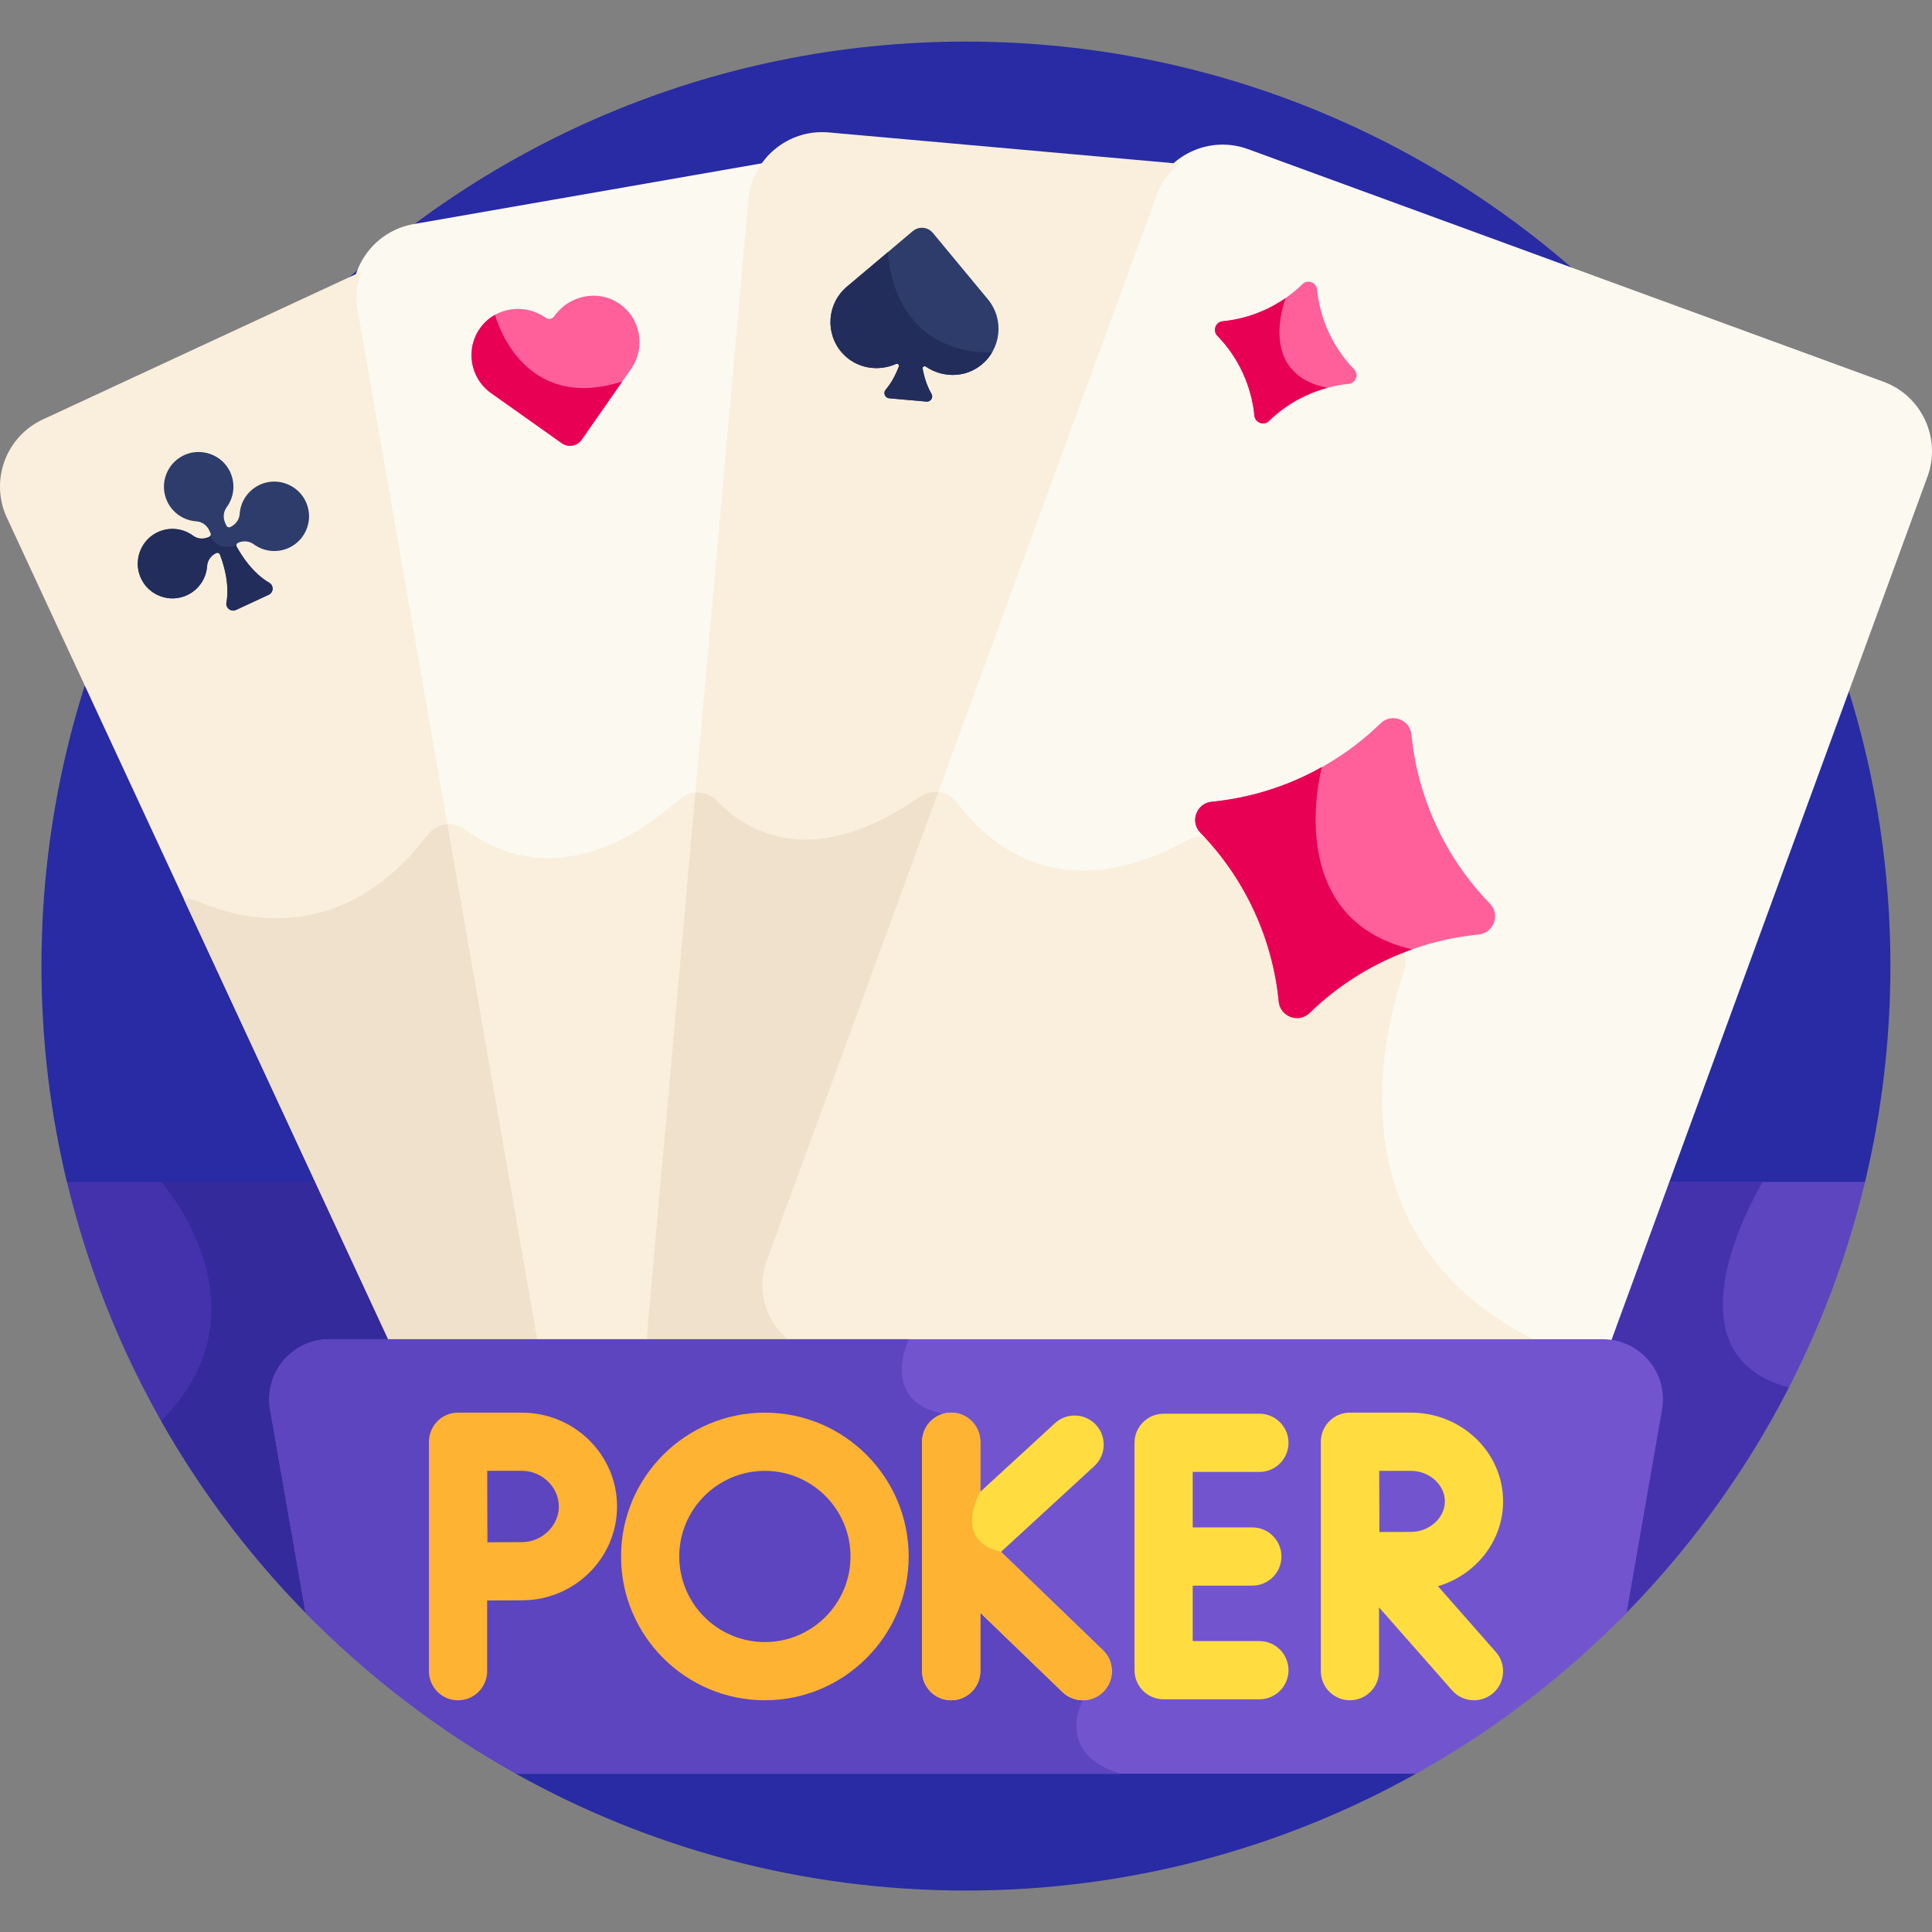 <svg width="55" height="55" viewBox="0 0 55 55" fill="none" xmlns="http://www.w3.org/2000/svg">
<rect x="0" y="0" width="55" height="55" fill="#808080" stroke="none"/>
<g clip-path="url(#clip0_1595_84665)">
<path d="M40.308 50.495L53.093 33.647C53.565 31.675 53.816 29.618 53.816 27.502C53.816 12.967 42.033 1.184 27.498 1.184C12.963 1.184 1.18 12.967 1.18 27.502C1.18 29.618 1.431 31.675 1.903 33.647L14.687 50.495C18.479 52.612 22.847 53.82 27.498 53.82C32.149 53.82 36.517 52.612 40.308 50.495Z" fill="#282BA3"/>
<path d="M46.033 46.181C49.447 42.794 51.936 38.479 53.093 33.645H47.184L45.484 38.288H45.73C46.689 38.288 47.312 39.154 47.146 40.101L46.033 46.181Z" fill="#5C45BF"/>
<path d="M47.184 33.645L45.484 38.288H45.73C46.689 38.288 47.312 39.154 47.146 40.101L46.033 46.181C47.995 44.235 49.651 41.98 50.925 39.498C47.184 38.513 50.182 33.645 50.182 33.645H47.184V33.645Z" fill="#4432AD"/>
<path d="M1.906 33.645C3.068 38.502 5.577 42.836 9.016 46.23L8.175 40.101C8.009 39.156 8.737 38.288 9.699 38.288H11.433L9.278 33.645L1.906 33.645Z" fill="#4432AD"/>
<path d="M4.587 40.449C5.793 42.578 7.287 44.523 9.017 46.23L8.175 40.101C8.01 39.156 8.738 38.288 9.699 38.288H11.434L9.279 33.645H4.586C4.586 33.644 7.803 37.231 4.587 40.449Z" fill="#352A9B"/>
<path d="M15.222 38.388H18.564C18.538 38.225 18.53 38.058 18.545 37.89L21.42 5.691C21.456 5.294 21.605 4.925 21.85 4.621L11.777 6.379C10.63 6.579 9.863 7.67 10.063 8.817L15.222 38.388Z" fill="#FCF9F0"/>
<path d="M15.223 38.389H18.565C18.538 38.226 18.53 38.06 18.545 37.891L19.913 22.565C19.715 22.549 19.511 22.61 19.349 22.751C16.398 25.322 14.243 24.366 13.259 23.619C13.069 23.475 12.835 23.431 12.621 23.48L15.223 38.389Z" fill="#F9EFDC"/>
<path d="M17.599 8.624C16.995 8.234 16.187 8.417 15.776 9.006L15.776 9.007C15.722 9.083 15.616 9.102 15.54 9.048C14.953 8.632 14.131 8.734 13.695 9.305C13.237 9.905 13.371 10.759 13.981 11.192C14.507 11.565 15.898 12.55 15.992 12.617C16.176 12.747 16.43 12.703 16.559 12.518C16.736 12.265 17.594 11.034 17.969 10.496C18.396 9.882 18.233 9.033 17.599 8.624Z" fill="#FF6099"/>
<path d="M53.616 10.866L35.53 4.246C34.437 3.846 33.226 4.408 32.826 5.501L21.715 35.859C21.362 36.824 21.759 37.879 22.608 38.389H45.787L54.871 13.57C55.271 12.477 54.709 11.266 53.616 10.866Z" fill="#FCF9F0"/>
<path d="M44.08 38.331C37.872 35.526 39.317 29.546 39.971 27.632C40.092 27.278 39.943 26.887 39.615 26.707L34.55 23.915C34.317 23.787 34.035 23.791 33.801 23.919C30.166 25.917 28.079 23.972 27.254 22.857C27.093 22.639 26.84 22.53 26.589 22.544L21.715 35.861C21.362 36.826 21.759 37.881 22.608 38.391H44.205C44.163 38.37 44.122 38.35 44.08 38.331Z" fill="#F9EFDC"/>
<path d="M42.416 25.725C41.802 25.095 41.282 24.352 40.891 23.509C40.499 22.665 40.267 21.789 40.182 20.913C40.141 20.483 39.613 20.29 39.303 20.591C38.673 21.205 37.93 21.725 37.087 22.116C36.243 22.508 35.367 22.74 34.491 22.825C34.061 22.866 33.868 23.394 34.169 23.703C34.783 24.334 35.303 25.077 35.695 25.92C36.086 26.764 36.318 27.64 36.403 28.516C36.445 28.945 36.972 29.139 37.282 28.837C37.912 28.223 38.655 27.704 39.498 27.312C40.342 26.921 41.218 26.689 42.094 26.604C42.524 26.562 42.717 26.034 42.416 25.725Z" fill="#FF6099"/>
<path d="M37.632 21.837V21.836C37.455 21.935 37.274 22.029 37.087 22.116C36.243 22.507 35.367 22.739 34.491 22.824C34.061 22.866 33.868 23.394 34.169 23.703C34.783 24.333 35.303 25.076 35.695 25.919C36.086 26.763 36.318 27.64 36.403 28.515C36.445 28.945 36.972 29.138 37.282 28.837C37.912 28.223 38.655 27.703 39.498 27.312C39.73 27.204 39.964 27.11 40.2 27.026C40.2 27.026 40.199 27.026 40.199 27.026C36.444 26.153 37.632 21.837 37.632 21.837Z" fill="#E80054"/>
<path d="M34.655 9.558C34.945 9.856 35.19 10.207 35.375 10.605C35.56 11.003 35.669 11.417 35.71 11.831C35.729 12.034 35.979 12.125 36.125 11.983C36.422 11.693 36.773 11.447 37.171 11.263C37.57 11.078 37.984 10.968 38.397 10.928C38.6 10.908 38.691 10.659 38.549 10.513C38.259 10.215 38.014 9.865 37.829 9.466C37.644 9.068 37.535 8.654 37.494 8.24C37.475 8.037 37.225 7.946 37.079 8.088C36.782 8.378 36.431 8.624 36.033 8.809C35.634 8.994 35.22 9.103 34.807 9.143C34.604 9.163 34.513 9.412 34.655 9.558Z" fill="#FF6099"/>
<path d="M35.375 10.608C35.56 11.006 35.67 11.42 35.71 11.834C35.729 12.036 35.979 12.128 36.125 11.985C36.422 11.695 36.773 11.45 37.172 11.265C37.375 11.171 37.582 11.096 37.791 11.04C35.745 10.641 36.602 8.485 36.602 8.485L36.602 8.484C36.425 8.607 36.235 8.717 36.033 8.811C35.634 8.996 35.22 9.106 34.807 9.146C34.604 9.165 34.513 9.415 34.655 9.561C34.945 9.858 35.19 10.209 35.375 10.608Z" fill="#E80054"/>
<path d="M22.854 38.389C21.925 37.958 21.464 36.877 21.823 35.899L32.934 5.541C33.063 5.189 33.283 4.887 33.571 4.661L23.592 3.77C22.432 3.667 21.409 4.523 21.305 5.682L18.43 37.881C18.414 38.055 18.423 38.224 18.448 38.389H22.854Z" fill="#F9EFDC"/>
<path d="M22.853 38.391C21.925 37.96 21.464 36.879 21.822 35.901L26.71 22.547C26.533 22.529 26.348 22.571 26.19 22.681C23.09 24.839 21.224 23.651 20.418 22.806C20.25 22.631 20.021 22.55 19.797 22.567L18.43 37.883C18.414 38.057 18.423 38.226 18.448 38.391H22.853Z" fill="#EFE1CB"/>
<path d="M28.122 8.519C27.706 8.016 26.753 6.867 26.556 6.63C26.413 6.458 26.157 6.435 25.985 6.579C25.898 6.653 24.601 7.747 24.11 8.16C23.54 8.64 23.479 9.499 23.983 10.055C24.375 10.488 24.996 10.588 25.508 10.36C25.556 10.339 25.606 10.384 25.588 10.433C25.469 10.746 25.329 10.958 25.213 11.093C25.135 11.185 25.193 11.326 25.313 11.337L26.375 11.432C26.494 11.443 26.578 11.314 26.517 11.21C26.426 11.056 26.326 10.823 26.265 10.493C26.255 10.442 26.313 10.406 26.356 10.436C26.82 10.751 27.449 10.762 27.911 10.406C28.506 9.948 28.597 9.092 28.122 8.519Z" fill="#2D3C6B"/>
<path d="M15.338 38.389L10.176 8.799C10.111 8.428 10.154 8.062 10.282 7.734L1.221 11.94C0.165 12.43 -0.294 13.683 0.196 14.739L11.173 38.389H15.338Z" fill="#F9EFDC"/>
<path d="M11.174 38.391H15.339L12.735 23.465C12.523 23.48 12.318 23.583 12.178 23.767C9.712 26.996 6.774 26.161 5.635 25.659C5.507 25.603 5.371 25.586 5.238 25.602L11.174 38.391Z" fill="#EFE1CB"/>
<path d="M8.681 14.232C8.456 13.809 7.945 13.607 7.493 13.761C7.113 13.891 6.85 14.233 6.823 14.632C6.812 14.789 6.713 14.93 6.564 15L6.553 15.005C6.513 15.023 6.466 15.006 6.448 14.967L6.412 14.889C6.343 14.74 6.358 14.569 6.452 14.441C6.689 14.119 6.709 13.688 6.503 13.344C6.257 12.934 5.736 12.759 5.291 12.936C5.036 13.038 4.839 13.235 4.737 13.49C4.636 13.745 4.644 14.022 4.759 14.271C4.911 14.599 5.23 14.818 5.591 14.841C5.748 14.852 5.888 14.951 5.958 15.101L5.993 15.178C6.012 15.217 5.995 15.264 5.955 15.282C5.95 15.283 5.718 15.411 5.496 15.248C5.174 15.011 4.743 14.991 4.399 15.197C3.989 15.443 3.813 15.964 3.991 16.409C4.093 16.665 4.289 16.861 4.544 16.962C4.8 17.064 5.077 17.056 5.326 16.941C5.654 16.788 5.872 16.47 5.896 16.109C5.907 15.952 6.006 15.811 6.155 15.742C6.197 15.723 6.246 15.743 6.262 15.786C6.504 16.434 6.496 16.886 6.446 17.152C6.417 17.307 6.577 17.428 6.719 17.362L7.648 16.931C7.791 16.864 7.8 16.664 7.663 16.587C7.429 16.453 7.078 16.167 6.739 15.565C6.717 15.525 6.733 15.474 6.775 15.454C6.924 15.385 7.096 15.4 7.222 15.493C7.513 15.708 7.898 15.747 8.225 15.595C8.474 15.479 8.659 15.272 8.747 15.012C8.834 14.752 8.81 14.475 8.681 14.232Z" fill="#2D3C6B"/>
<path d="M45.627 38.125H9.377C8.314 38.125 7.507 39.084 7.69 40.132L8.699 45.914C10.461 47.712 12.477 49.258 14.692 50.495H40.313C42.527 49.259 44.544 47.712 46.305 45.914L47.314 40.132C47.497 39.084 46.691 38.125 45.627 38.125Z" fill="#7255CE"/>
<path d="M30.825 48.404L26.862 43.63V40.245C25.021 39.904 25.871 38.125 25.871 38.125H9.377C8.314 38.125 7.507 39.084 7.69 40.132L8.699 45.914C10.461 47.712 12.477 49.258 14.692 50.495H31.898C29.991 49.912 30.825 48.404 30.825 48.404Z" fill="#5C45BF"/>
<path d="M28.496 44.178L31.153 41.736C31.489 41.426 31.512 40.902 31.202 40.565C30.892 40.228 30.368 40.206 30.032 40.516L27.907 42.469V41.043C27.907 40.586 27.536 40.215 27.078 40.215C26.621 40.215 26.25 40.586 26.25 41.043V47.575C26.25 48.032 26.621 48.403 27.078 48.403C27.536 48.403 27.907 48.032 27.907 47.575V45.912L30.249 48.171C30.41 48.326 30.617 48.403 30.824 48.403C31.041 48.403 31.258 48.319 31.42 48.15C31.738 47.821 31.728 47.296 31.399 46.979L28.496 44.178Z" fill="#FFDD40"/>
<path d="M35.852 41.903C36.31 41.903 36.681 41.532 36.681 41.074C36.681 40.617 36.31 40.246 35.852 40.246H33.125C32.668 40.246 32.297 40.617 32.297 41.074V47.547C32.297 48.004 32.668 48.375 33.125 48.375H35.852C36.31 48.375 36.681 48.004 36.681 47.547C36.681 47.089 36.31 46.718 35.852 46.718H33.954V45.139H35.651C36.109 45.139 36.48 44.768 36.48 44.311C36.48 43.853 36.109 43.482 35.651 43.482H33.954V41.903H35.852V41.903Z" fill="#FFDD40"/>
<path d="M40.936 45.156C42.008 44.839 42.79 43.876 42.79 42.741C42.79 41.348 41.614 40.215 40.168 40.215H38.432C38.432 40.215 38.431 40.215 38.431 40.215C38.431 40.215 38.43 40.215 38.43 40.215C37.972 40.215 37.602 40.586 37.602 41.043V47.575C37.602 48.032 37.972 48.403 38.43 48.403C38.887 48.403 39.258 48.032 39.258 47.575V45.758L41.339 48.122C41.503 48.308 41.732 48.403 41.962 48.403C42.156 48.403 42.351 48.335 42.509 48.197C42.852 47.895 42.885 47.371 42.583 47.028L40.936 45.156ZM40.168 41.872C40.691 41.872 41.133 42.27 41.133 42.741C41.133 43.212 40.691 43.61 40.168 43.61C39.957 43.61 39.602 43.611 39.268 43.613C39.266 43.288 39.265 42.944 39.265 42.741C39.265 42.568 39.264 42.213 39.263 41.872H40.168Z" fill="#FFDD40"/>
<path d="M14.858 40.215H13.04C13.012 40.215 12.984 40.216 12.957 40.219C12.935 40.221 12.915 40.225 12.894 40.228C12.888 40.23 12.882 40.23 12.876 40.231C12.851 40.236 12.827 40.243 12.803 40.25C12.801 40.25 12.799 40.251 12.798 40.251C12.773 40.258 12.749 40.267 12.725 40.277C12.724 40.278 12.723 40.278 12.722 40.278C12.698 40.288 12.676 40.299 12.654 40.31C12.652 40.311 12.65 40.312 12.648 40.313C12.627 40.324 12.607 40.337 12.588 40.35C12.585 40.352 12.581 40.353 12.578 40.355C12.557 40.369 12.537 40.385 12.517 40.401C12.516 40.401 12.514 40.402 12.513 40.403C12.492 40.421 12.472 40.439 12.453 40.458L12.453 40.459C12.451 40.46 12.45 40.462 12.448 40.464C12.431 40.481 12.414 40.499 12.399 40.519C12.395 40.523 12.392 40.528 12.388 40.533C12.375 40.55 12.362 40.566 12.35 40.584C12.347 40.589 12.345 40.593 12.342 40.598C12.33 40.616 12.319 40.635 12.309 40.654C12.306 40.658 12.305 40.661 12.303 40.665C12.293 40.685 12.283 40.706 12.274 40.727C12.272 40.731 12.271 40.734 12.27 40.738C12.261 40.759 12.253 40.781 12.247 40.803C12.245 40.808 12.245 40.812 12.243 40.817C12.237 40.838 12.232 40.86 12.227 40.882C12.225 40.89 12.225 40.899 12.223 40.907C12.22 40.925 12.217 40.943 12.215 40.962C12.213 40.979 12.213 40.996 12.213 41.012C12.212 41.023 12.211 41.033 12.211 41.044V47.575C12.211 48.033 12.582 48.404 13.039 48.404C13.497 48.404 13.868 48.033 13.868 47.575V45.562C14.23 45.56 14.627 45.558 14.858 45.558C16.351 45.558 17.566 44.36 17.566 42.886C17.566 41.413 16.351 40.215 14.858 40.215ZM14.858 43.901C14.629 43.901 14.237 43.903 13.876 43.905C13.874 43.531 13.872 43.122 13.872 42.886C13.872 42.687 13.871 42.263 13.87 41.871H14.858C15.428 41.871 15.909 42.336 15.909 42.886C15.909 43.437 15.428 43.901 14.858 43.901Z" fill="#FFB332"/>
<path d="M21.774 40.215C19.516 40.215 17.68 42.051 17.68 44.309C17.68 46.567 19.516 48.403 21.774 48.403C24.032 48.403 25.868 46.567 25.868 44.309C25.868 42.051 24.032 40.215 21.774 40.215ZM21.774 46.746C20.43 46.746 19.337 45.653 19.337 44.309C19.337 42.965 20.43 41.872 21.774 41.872C23.118 41.872 24.212 42.965 24.212 44.309C24.212 45.653 23.118 46.746 21.774 46.746Z" fill="#FFB332"/>
<path d="M28.495 44.178C27.09 43.849 27.907 42.469 27.907 42.469V41.043C27.907 40.586 27.536 40.215 27.078 40.215C26.621 40.215 26.25 40.586 26.25 41.043V47.575C26.25 48.032 26.621 48.403 27.078 48.403C27.536 48.403 27.907 48.032 27.907 47.575V45.911L30.249 48.171C30.409 48.326 30.617 48.403 30.824 48.403C31.041 48.403 31.258 48.318 31.42 48.15C31.738 47.821 31.728 47.296 31.399 46.979L28.495 44.178Z" fill="#FFB332"/>
<path d="M17.714 10.861C14.812 11.786 14.094 8.966 14.093 8.961C13.942 9.045 13.806 9.159 13.695 9.305C13.237 9.904 13.371 10.758 13.981 11.191C14.507 11.564 15.898 12.55 15.992 12.617C16.176 12.747 16.43 12.703 16.559 12.518C16.703 12.312 17.296 11.461 17.714 10.861Z" fill="#E80054"/>
<path d="M7.663 16.59C7.429 16.456 7.078 16.171 6.739 15.568C6.73 15.551 6.728 15.531 6.732 15.514C6.732 15.514 6.732 15.514 6.731 15.514C6.154 15.738 5.995 15.244 5.995 15.244L5.994 15.244C5.987 15.261 5.974 15.277 5.955 15.286C5.95 15.287 5.718 15.414 5.496 15.251C5.174 15.014 4.743 14.994 4.399 15.2C3.989 15.446 3.813 15.967 3.991 16.412C4.093 16.668 4.289 16.864 4.545 16.966C4.8 17.067 5.077 17.059 5.326 16.944C5.654 16.792 5.872 16.473 5.896 16.112C5.907 15.955 6.006 15.815 6.155 15.745C6.197 15.726 6.246 15.746 6.262 15.79C6.504 16.437 6.496 16.889 6.446 17.155C6.418 17.31 6.577 17.431 6.719 17.365L7.648 16.934C7.791 16.868 7.8 16.668 7.663 16.59Z" fill="#222D5B"/>
<path d="M26.356 10.437C26.82 10.753 27.449 10.764 27.911 10.408C28.048 10.302 28.157 10.175 28.239 10.036C25.312 10.036 25.28 7.176 25.28 7.176C24.864 7.526 24.372 7.941 24.11 8.162C23.54 8.642 23.479 9.5 23.983 10.057C24.375 10.489 24.996 10.59 25.508 10.362C25.556 10.34 25.606 10.386 25.588 10.435C25.469 10.748 25.329 10.959 25.213 11.095C25.135 11.186 25.194 11.328 25.313 11.339L26.375 11.433C26.494 11.444 26.578 11.315 26.517 11.211C26.426 11.057 26.326 10.824 26.265 10.495C26.255 10.444 26.313 10.408 26.356 10.437Z" fill="#222D5B"/>
</g>
<defs>
<clipPath id="clip0_1595_84665">
<rect width="55" height="55" fill="white"/>
</clipPath>
</defs>
</svg>
